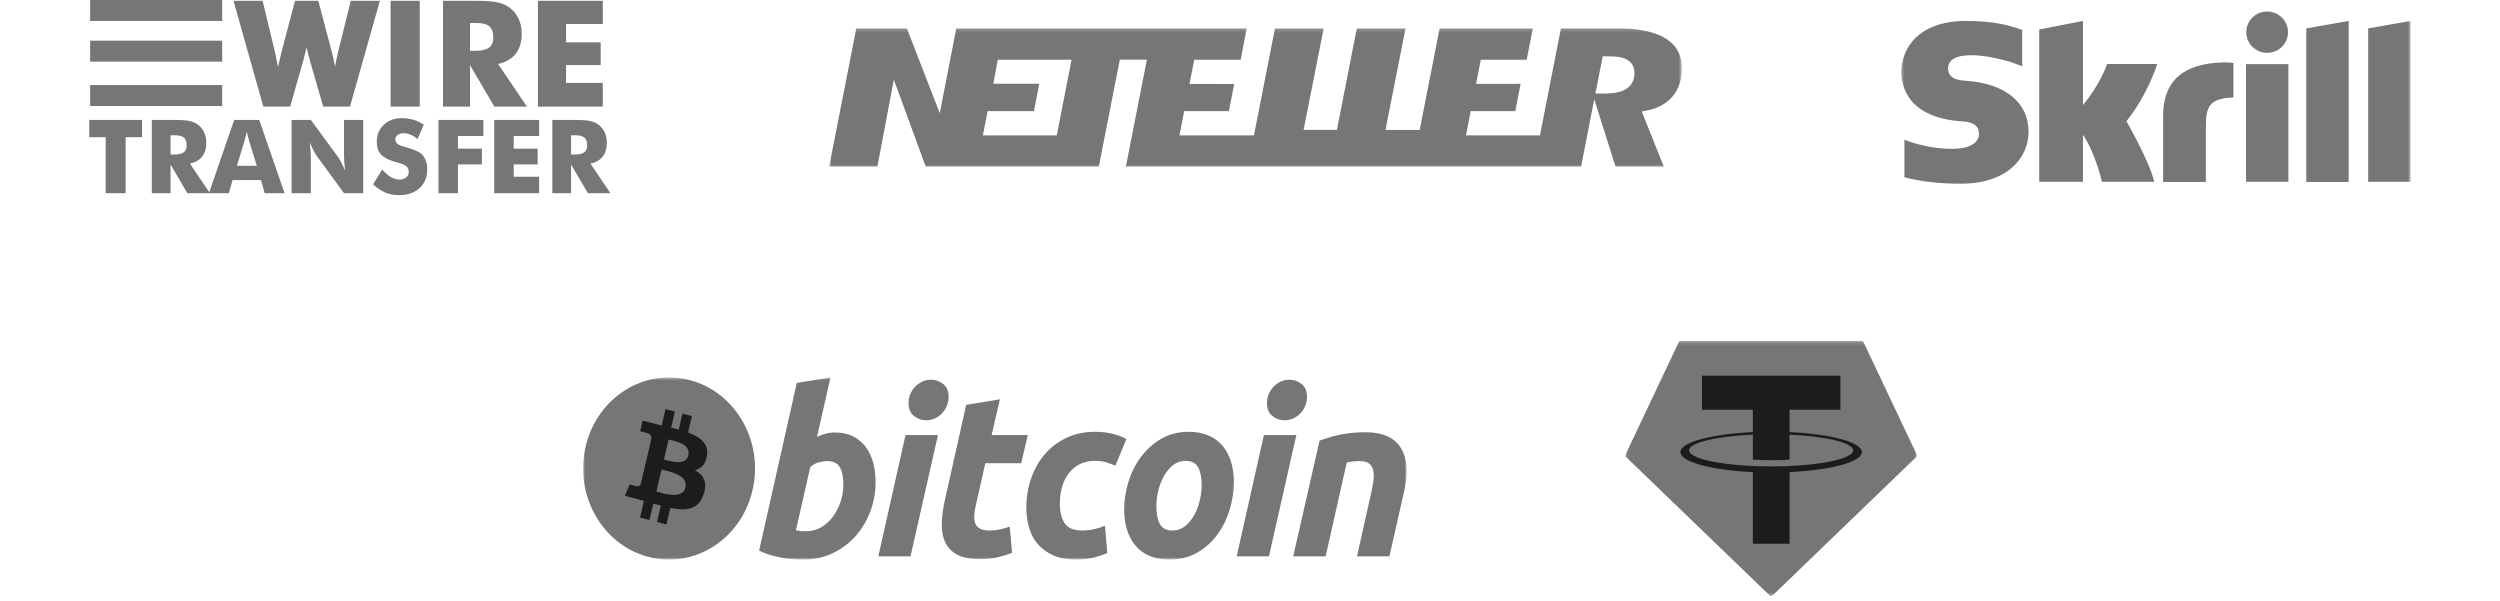 <svg width="720" height="173" viewBox="0 0 720 173" fill="none" xmlns="http://www.w3.org/2000/svg">
<path d="M30.433 55.637V39.52H25.705V34.532H40.913V39.52H36.184V55.637H30.433ZM43.724 55.637V34.532H49.735C52.09 34.532 53.73 34.641 54.658 34.857C55.585 35.073 56.385 35.436 57.058 35.945C57.817 36.522 58.401 37.257 58.809 38.151C59.218 39.045 59.422 40.03 59.422 41.106C59.422 42.74 59.021 44.068 58.219 45.092C57.416 46.115 56.246 46.795 54.708 47.132L60.46 55.636H53.959L49.115 47.376V55.636L43.724 55.637ZM49.115 44.508H50.182C51.422 44.508 52.327 44.297 52.899 43.874C53.471 43.451 53.757 42.788 53.757 41.884C53.757 40.827 53.491 40.075 52.957 39.628C52.424 39.182 51.527 38.958 50.268 38.958H49.115V44.508Z" fill="#767676"/>
<path d="M60.172 55.637L67.452 34.532H74.659L81.954 55.637H76.23L75.164 51.86H66.99L65.895 55.637H60.172ZM68.23 47.752H73.953L71.805 40.789C71.738 40.578 71.647 40.236 71.531 39.765C71.416 39.295 71.267 38.69 71.085 37.949C70.965 38.445 70.843 38.94 70.717 39.434C70.602 39.888 70.479 40.339 70.349 40.789L68.23 47.752ZM83.972 55.637V34.532H89.521L97.493 45.388C97.647 45.609 97.899 46.053 98.25 46.721C98.6 47.389 98.988 48.184 99.41 49.107C99.306 48.331 99.222 47.552 99.158 46.771C99.109 46.167 99.082 45.561 99.079 44.955V34.532H104.6V55.637H99.079L91.107 44.739C90.944 44.518 90.686 44.074 90.336 43.406C89.985 42.738 89.603 41.952 89.19 41.049C89.305 41.933 89.389 42.716 89.442 43.398C89.491 44.003 89.518 44.608 89.521 45.215V55.637H83.972ZM110.063 48.819C110.919 49.79 111.762 50.515 112.593 50.995C113.424 51.476 114.254 51.716 115.08 51.716C115.849 51.716 116.481 51.51 116.976 51.096C117.471 50.683 117.718 50.159 117.718 49.525C117.718 48.824 117.504 48.283 117.077 47.904C116.649 47.524 115.681 47.132 114.172 46.728C112.106 46.172 110.645 45.445 109.79 44.551C108.934 43.658 108.507 42.433 108.507 40.875C108.507 38.857 109.182 37.212 110.532 35.938C111.882 34.665 113.634 34.028 115.787 34.028C116.949 34.028 118.052 34.184 119.095 34.496C120.138 34.809 121.125 35.282 122.057 35.916L120.255 40.053C119.602 39.497 118.931 39.076 118.244 38.792C117.557 38.509 116.877 38.367 116.205 38.367C115.513 38.367 114.95 38.533 114.518 38.864C114.086 39.196 113.869 39.621 113.869 40.14C113.869 40.668 114.059 41.092 114.439 41.408C114.819 41.725 115.552 42.028 116.637 42.317L116.896 42.389C119.241 43.023 120.784 43.72 121.524 44.479C122.023 44.998 122.403 45.62 122.662 46.346C122.922 47.072 123.052 47.876 123.052 48.76C123.052 51 122.317 52.8 120.846 54.16C119.376 55.519 117.415 56.199 114.965 56.199C113.495 56.199 112.157 55.949 110.95 55.449C109.744 54.95 108.584 54.166 107.468 53.1L110.063 48.819ZM126.28 55.637V34.532H139.211V39.16H131.888V42.822H138.793V47.348H131.888V55.637H126.28ZM142.339 55.637V34.532H155.27V39.16H147.947V42.822H154.852V47.348H147.947V50.909H155.27V55.636L142.339 55.637ZM159.076 55.637V34.532H165.087C167.442 34.532 169.082 34.641 170.01 34.857C170.937 35.073 171.737 35.436 172.41 35.945C173.17 36.522 173.753 37.257 174.162 38.151C174.57 39.045 174.774 40.03 174.774 41.106C174.774 42.74 174.373 44.068 173.571 45.092C172.768 46.115 171.598 46.795 170.061 47.132L175.812 55.636H169.311L164.467 47.376V55.636L159.076 55.637ZM164.467 44.508H165.534C166.774 44.508 167.679 44.297 168.251 43.874C168.822 43.451 169.109 42.788 169.109 41.884C169.109 40.827 168.842 40.075 168.309 39.628C167.776 39.182 166.879 38.958 165.62 38.958H164.467V44.508Z" fill="#767676"/>
<path d="M91.669 0.223L95.5 14.715C95.681 15.368 95.847 16.048 96 16.756C96.153 17.464 96.312 18.276 96.479 19.192C96.688 18.109 96.864 17.217 97.01 16.516C97.156 15.815 97.298 15.214 97.437 14.715L101.018 0.223H109.41L100.789 30.707H93.085L89.316 17.693C89.177 17.234 88.949 16.339 88.629 15.007C88.49 14.41 88.379 13.945 88.296 13.612C88.227 13.903 88.13 14.313 88.005 14.84C87.686 16.187 87.443 17.138 87.276 17.693L83.57 30.707H75.845L67.245 0.223H75.636L79.134 14.798C79.301 15.548 79.464 16.298 79.624 17.047C79.783 17.797 79.932 18.567 80.071 19.358C80.202 18.747 80.338 18.136 80.478 17.526C80.689 16.615 80.907 15.705 81.133 14.798L84.965 0.223L91.669 0.223ZM112.491 30.707V0.223H120.883V30.707H112.491ZM127.588 30.707V0.223H136.27C139.671 0.223 142.041 0.379 143.381 0.691C144.72 1.003 145.876 1.528 146.848 2.263C147.944 3.096 148.788 4.158 149.378 5.449C149.968 6.74 150.263 8.163 150.263 9.718C150.263 12.078 149.683 13.997 148.524 15.475C147.365 16.953 145.675 17.935 143.454 18.421L151.762 30.707H142.371L135.375 18.776V30.707L127.588 30.707ZM135.375 14.632H136.916C138.707 14.632 140.015 14.327 140.841 13.716C141.667 13.105 142.08 12.147 142.08 10.843C142.08 9.316 141.695 8.229 140.924 7.584C140.154 6.939 138.859 6.616 137.04 6.616H135.375V14.632ZM154.927 30.707V0.223H173.605V6.907H163.027V12.196H173.001V18.734H163.027V23.877H173.605V30.707H154.927Z" fill="#767676"/>
<path d="M25.956 0H63.988V6.036H25.956V0Z" fill="#767676"/>
<path d="M25.956 11.716H63.988V17.752H25.956V11.716Z" fill="#767676"/>
<path d="M25.956 24.498H63.988V30.534H25.956V24.498Z" fill="#767676"/>
<mask id="mask0_417_1679" style="mask-type:luminance" maskUnits="userSpaceOnUse" x="238" y="8" width="247" height="41">
<path d="M484.384 8.158H238.786V48.041H484.384V8.158Z" fill="white"/>
</mask>
<g mask="url(#mask0_417_1679)">
<path d="M479.887 11.189C476.758 9.174 472.022 8.158 465.813 8.158H449.553L443.507 38.998H422.206L423.574 32.001H436.406L437.928 24.142L425.102 24.159L426.475 17.194H439.693L441.452 8.159H414.611L408.872 37.413H399.021L404.8 8.158H390.767L385.03 37.411H375.433L381.216 8.158H367.194L361.14 38.998H339.687L341.043 32.001H353.925L355.447 24.187L342.577 24.175L343.942 17.195H357.307L359.055 8.157H275.414L270.653 32.596L261.171 8.157H246.614L238.78 48.041H252.682L257.424 22.928L266.625 48.041H316.45L322.508 17.191H330.3L324.241 48.041H455.342L459.142 28.567L465.292 48.041H479.201L472.83 32.129L474.287 31.834C477.499 31.187 480.003 29.798 481.745 27.715C483.487 25.614 484.375 22.916 484.375 19.674C484.375 15.901 482.906 13.125 479.883 11.187L479.887 11.189ZM304.35 38.998H283.069L284.444 32.001H297.793L299.306 24.12H286.086L287.36 17.196H308.609L304.346 38.998H304.35ZM468.426 25.564C467.028 26.483 465 26.93 462.227 26.93H459.478L461.585 16.227H463.609C465.911 16.227 467.591 16.574 468.749 17.282C469.654 17.836 470.729 18.934 470.729 21.01C470.727 23.521 469.474 24.87 468.422 25.563L468.426 25.564Z" fill="#767676"/>
</g>
<mask id="mask1_417_1679" style="mask-type:luminance" maskUnits="userSpaceOnUse" x="547" y="1" width="148" height="54">
<path d="M694.296 1.86H547.357V54.339H694.296V1.86Z" fill="white"/>
</mask>
<g mask="url(#mask1_417_1679)">
<path d="M664.209 8.183L676.42 6.033V52.393H664.209V8.183ZM682.033 8.183V52.367H694.244V6.033L682.033 8.183ZM646.852 52.367H659.062V18.474H646.852V52.367ZM566.163 23.261C564.612 23.159 561.042 22.928 561.042 19.754C561.042 15.914 566.191 15.914 568.105 15.914C571.493 15.914 575.891 16.913 579.021 17.834C579.021 17.834 580.78 18.448 582.255 19.063L582.383 19.088V8.593L582.203 8.542C578.504 7.262 574.209 6.033 566.216 6.033C552.454 6.033 547.59 13.969 547.59 20.752C547.59 24.669 549.297 33.885 565.051 34.96C566.396 35.037 569.942 35.241 569.942 38.544C569.942 41.257 567.043 42.87 562.154 42.87C556.799 42.87 551.625 41.513 548.47 40.233V51.062C553.178 52.291 558.506 52.905 564.74 52.905C578.194 52.905 584.22 45.404 584.22 37.955C584.22 29.507 577.494 24.029 566.163 23.261ZM639.971 17.988C628.69 18.346 622.974 23.363 622.974 33.322V52.393H635.288V36.828C635.288 30.864 636.064 28.304 643.229 28.074V18.141C641.988 17.911 639.971 17.988 639.971 17.988ZM606.857 18.448C606.599 19.114 604.632 24.592 599.898 30.25V6.033L587.299 8.49V52.367H599.898V38.8C603.545 44.227 605.356 52.367 605.356 52.367H620.438C618.938 46.223 612.42 34.909 612.42 34.909C618.266 27.562 620.852 19.728 621.265 18.423H606.857V18.448ZM652.931 15.223C656.241 15.223 658.957 12.561 658.957 9.284C658.957 6.007 656.268 3.319 652.931 3.319C649.618 3.319 646.929 5.982 646.929 9.284C646.929 12.561 649.618 15.223 652.931 15.223Z" fill="#767676"/>
</g>
<mask id="mask2_417_1679" style="mask-type:luminance" maskUnits="userSpaceOnUse" x="167" y="108" width="239" height="54">
<path d="M405.131 108.677H167.93V161.155H405.131V108.677Z" fill="white"/>
</mask>
<g mask="url(#mask2_417_1679)">
<path d="M216.71 141.268C213.402 155.324 199.965 163.879 186.696 160.374C173.433 156.869 165.359 142.631 168.669 128.576C171.974 114.517 185.412 105.962 198.677 109.466C211.945 112.971 220.018 127.21 216.71 141.268Z" fill="#767676"/>
<path d="M203.609 131.181C204.102 127.689 201.593 125.813 198.162 124.56L199.275 119.831L196.558 119.114L195.474 123.718C194.76 123.53 194.026 123.352 193.297 123.176L194.389 118.54L191.673 117.823L190.559 122.551C189.968 122.408 189.388 122.267 188.824 122.119L188.827 122.104L185.08 121.113L184.357 124.187C184.357 124.187 186.373 124.677 186.331 124.707C187.431 124.998 187.63 125.77 187.597 126.382L186.329 131.77C186.405 131.79 186.503 131.82 186.612 131.866C186.521 131.842 186.425 131.815 186.325 131.79L184.548 139.338C184.413 139.692 184.072 140.223 183.302 140.022C183.33 140.064 181.328 139.499 181.328 139.499L179.979 142.795L183.514 143.729C184.172 143.903 184.817 144.086 185.452 144.258L184.327 149.042L187.041 149.759L188.155 145.027C188.896 145.24 189.616 145.437 190.32 145.622L189.21 150.333L191.928 151.05L193.052 146.275C197.685 147.205 201.17 146.83 202.636 142.39C203.818 138.815 202.577 136.753 200.14 135.408C201.915 134.974 203.252 133.737 203.609 131.181ZM197.401 140.405C196.561 143.98 190.88 142.047 189.038 141.562L190.53 135.225C192.372 135.712 198.278 136.676 197.401 140.405ZM198.241 131.129C197.475 134.381 192.746 132.729 191.213 132.324L192.565 126.576C194.099 126.981 199.039 127.737 198.241 131.129Z" fill="#1C1C1C"/>
<path d="M240.501 124.555C242.51 124.555 244.244 124.937 245.703 125.685C247.168 126.441 248.377 127.46 249.347 128.741C250.302 130.028 251.014 131.532 251.473 133.257C251.931 134.986 252.16 136.845 252.16 138.835C252.16 141.892 251.631 144.78 250.565 147.502C249.496 150.228 248.05 152.593 246.207 154.61C244.366 156.625 242.193 158.213 239.687 159.386C237.187 160.561 234.466 161.148 231.544 161.148C231.166 161.148 230.503 161.136 229.565 161.116C228.627 161.095 227.55 160.993 226.343 160.82C225.127 160.64 223.843 160.374 222.485 160.019C221.131 159.669 219.842 159.18 218.628 158.558L229.473 110.282L239.185 108.688L235.304 125.819C236.133 125.422 236.971 125.115 237.808 124.891C238.644 124.67 239.542 124.555 240.501 124.555ZM232.355 152.984C233.818 152.984 235.195 152.603 236.49 151.854C237.789 151.105 238.91 150.093 239.848 148.833C240.787 147.567 241.53 146.141 242.071 144.548C242.613 142.954 242.888 141.292 242.888 139.563C242.888 137.438 242.552 135.781 241.885 134.583C241.217 133.391 239.981 132.79 238.186 132.79C237.598 132.79 236.84 132.909 235.9 133.121C234.958 133.347 234.114 133.815 233.358 134.519L229.225 152.713C229.472 152.76 229.693 152.804 229.882 152.846C230.067 152.891 230.27 152.923 230.472 152.945C230.686 152.97 230.931 152.983 231.227 152.983C231.525 152.983 231.895 152.984 232.355 152.984Z" fill="#767676"/>
<path d="M262.232 160.224H252.956L260.79 125.296H270.131L262.232 160.224ZM266.747 121.04C265.452 121.04 264.278 120.632 263.237 119.814C262.185 119 261.665 117.748 261.665 116.061C261.665 115.133 261.843 114.262 262.196 113.44C262.555 112.62 263.023 111.914 263.611 111.314C264.196 110.719 264.874 110.243 265.645 109.885C266.421 109.532 267.246 109.356 268.124 109.356C269.419 109.356 270.586 109.764 271.631 110.583C272.675 111.405 273.197 112.657 273.197 114.336C273.197 115.267 273.021 116.141 272.664 116.961C272.312 117.781 271.844 118.487 271.256 119.087C270.674 119.683 269.99 120.157 269.222 120.512C268.445 120.871 267.622 121.04 266.747 121.04Z" fill="#767676"/>
<path d="M278.26 116.594L287.977 114.999L285.59 125.294H295.996L294.117 133.394H283.775L281.018 145.611C280.764 146.63 280.622 147.581 280.58 148.465C280.536 149.353 280.641 150.115 280.892 150.757C281.14 151.401 281.589 151.897 282.238 152.248C282.887 152.605 283.812 152.784 285.028 152.784C286.029 152.784 287.003 152.683 287.945 152.483C288.884 152.287 289.833 152.013 290.794 151.654L291.485 159.227C290.231 159.714 288.875 160.133 287.412 160.486C285.947 160.844 284.213 161.016 282.209 161.016C279.326 161.016 277.091 160.562 275.5 159.659C273.911 158.75 272.786 157.508 272.114 155.935C271.451 154.368 271.155 152.562 271.236 150.527C271.323 148.487 271.614 146.343 272.114 144.084L278.26 116.594Z" fill="#767676"/>
<path d="M295.586 146.276C295.586 143.268 296.046 140.431 296.966 137.775C297.883 135.117 299.203 132.792 300.918 130.797C302.627 128.812 304.707 127.239 307.157 126.085C309.594 124.937 312.323 124.358 315.333 124.358C317.216 124.358 318.897 124.546 320.377 124.924C321.861 125.306 323.207 125.799 324.422 126.417L321.223 134.124C320.388 133.765 319.519 133.449 318.622 133.162C317.726 132.869 316.628 132.728 315.333 132.728C312.237 132.728 309.789 133.859 307.967 136.113C306.151 138.369 305.238 141.405 305.238 145.214C305.238 147.471 305.698 149.296 306.619 150.692C307.539 152.089 309.233 152.783 311.695 152.783C312.911 152.783 314.084 152.649 315.205 152.386C316.336 152.121 317.335 151.786 318.217 151.391L318.91 159.292C317.736 159.774 316.441 160.21 315.022 160.591C313.599 160.959 311.907 161.15 309.942 161.15C307.352 161.15 305.158 160.748 303.364 159.957C301.567 159.154 300.083 158.087 298.916 156.735C297.74 155.381 296.896 153.799 296.376 151.984C295.853 150.17 295.586 148.265 295.586 146.276Z" fill="#767676"/>
<path d="M336.799 161.15C334.584 161.15 332.661 160.793 331.028 160.085C329.401 159.377 328.056 158.385 326.989 157.097C325.923 155.816 325.123 154.299 324.575 152.55C324.03 150.801 323.765 148.866 323.765 146.744C323.765 144.084 324.168 141.424 324.985 138.771C325.795 136.113 326.998 133.724 328.591 131.601C330.172 129.475 332.122 127.737 334.416 126.381C336.71 125.035 339.347 124.358 342.309 124.358C344.484 124.358 346.396 124.716 348.05 125.424C349.696 126.13 351.052 127.131 352.124 128.412C353.184 129.699 353.99 131.21 354.532 132.962C355.078 134.707 355.346 136.647 355.346 138.77C355.346 141.423 354.95 144.083 354.16 146.744C353.369 149.391 352.198 151.786 350.649 153.913C349.104 156.036 347.172 157.774 344.853 159.123C342.535 160.473 339.849 161.15 336.799 161.15ZM341.433 132.729C340.059 132.729 338.843 133.152 337.802 133.987C336.757 134.833 335.879 135.896 335.172 137.177C334.458 138.464 333.927 139.868 333.568 141.394C333.213 142.923 333.039 144.369 333.039 145.742C333.039 147.959 333.377 149.685 334.04 150.927C334.712 152.163 335.921 152.784 337.676 152.784C339.057 152.784 340.266 152.364 341.314 151.52C342.353 150.681 343.23 149.618 343.944 148.333C344.654 147.053 345.189 145.645 345.546 144.116C345.896 142.592 346.077 141.138 346.077 139.767C346.077 137.557 345.741 135.827 345.071 134.586C344.402 133.35 343.188 132.729 341.433 132.729Z" fill="#767676"/>
<path d="M365.456 160.224H356.171L364.005 125.296H373.351L365.456 160.224ZM369.963 121.04C368.67 121.04 367.496 120.632 366.455 119.814C365.412 119 364.887 117.748 364.887 116.061C364.887 115.133 365.067 114.262 365.42 113.44C365.775 112.62 366.245 111.914 366.833 111.314C367.414 110.719 368.099 110.243 368.869 109.885C369.639 109.532 370.464 109.356 371.34 109.356C372.637 109.356 373.81 109.764 374.854 110.583C375.897 111.405 376.424 112.657 376.424 114.336C376.424 115.267 376.237 116.141 375.886 116.961C375.536 117.781 375.064 118.487 374.48 119.087C373.892 119.683 373.214 120.157 372.444 120.512C371.667 120.871 370.844 121.04 369.963 121.04Z" fill="#767676"/>
<path d="M380.037 126.884C380.74 126.666 381.527 126.404 382.381 126.118C383.24 125.833 384.199 125.567 385.27 125.328C386.33 125.081 387.524 124.881 388.84 124.726C390.154 124.568 391.653 124.491 393.318 124.491C398.211 124.491 401.582 126 403.444 129.01C405.306 132.02 405.627 136.14 404.42 141.361L400.153 160.221H390.816L394.951 141.758C395.203 140.605 395.4 139.491 395.547 138.402C395.696 137.323 395.686 136.372 395.513 135.549C395.35 134.735 394.961 134.069 394.357 133.554C393.746 133.046 392.82 132.791 391.567 132.791C390.356 132.791 389.126 132.929 387.871 133.195L381.789 160.22H372.448L380.037 126.884Z" fill="#767676"/>
</g>
<mask id="mask3_417_1679" style="mask-type:luminance" maskUnits="userSpaceOnUse" x="468" y="98" width="85" height="74">
<path d="M552.07 98.181H468.105V171.651H552.07V98.181Z" fill="white"/>
</mask>
<g mask="url(#mask3_417_1679)">
<path fill-rule="evenodd" clip-rule="evenodd" d="M483.479 98.542L468.17 130.889C468.111 131.009 468.092 131.145 468.116 131.277C468.141 131.409 468.206 131.529 468.302 131.621L509.651 171.474C509.768 171.587 509.924 171.651 510.088 171.651C510.249 171.651 510.407 171.587 510.524 171.474L551.873 131.623C551.969 131.531 552.034 131.411 552.057 131.279C552.083 131.148 552.064 131.012 552.005 130.891L536.696 98.545C536.646 98.436 536.568 98.344 536.467 98.28C536.366 98.215 536.251 98.181 536.131 98.181H484.048C483.928 98.18 483.811 98.213 483.71 98.277C483.609 98.341 483.529 98.433 483.479 98.542Z" fill="#767676"/>
<path fill-rule="evenodd" clip-rule="evenodd" d="M515.4 134.211C515.102 134.233 513.57 134.325 510.148 134.325C507.428 134.325 505.495 134.243 504.817 134.211C494.302 133.745 486.453 131.904 486.453 129.7C486.453 127.495 494.302 125.656 504.817 125.183V132.377C505.505 132.427 507.474 132.543 510.195 132.543C513.461 132.543 515.096 132.407 515.39 132.379V125.188C525.883 125.659 533.715 127.5 533.715 129.7C533.715 131.899 525.886 133.74 515.39 134.208L515.4 134.211ZM515.4 124.444V118.007H530.044V108.191H490.173V118.007H504.815V124.442C492.915 124.992 483.964 127.363 483.964 130.205C483.964 133.046 492.915 135.415 504.815 135.967V156.595H515.398V135.96C527.271 135.41 536.207 133.041 536.207 130.202C536.207 127.363 527.279 124.994 515.398 124.442L515.4 124.444Z" fill="#1C1C1C"/>
</g>
</svg>
